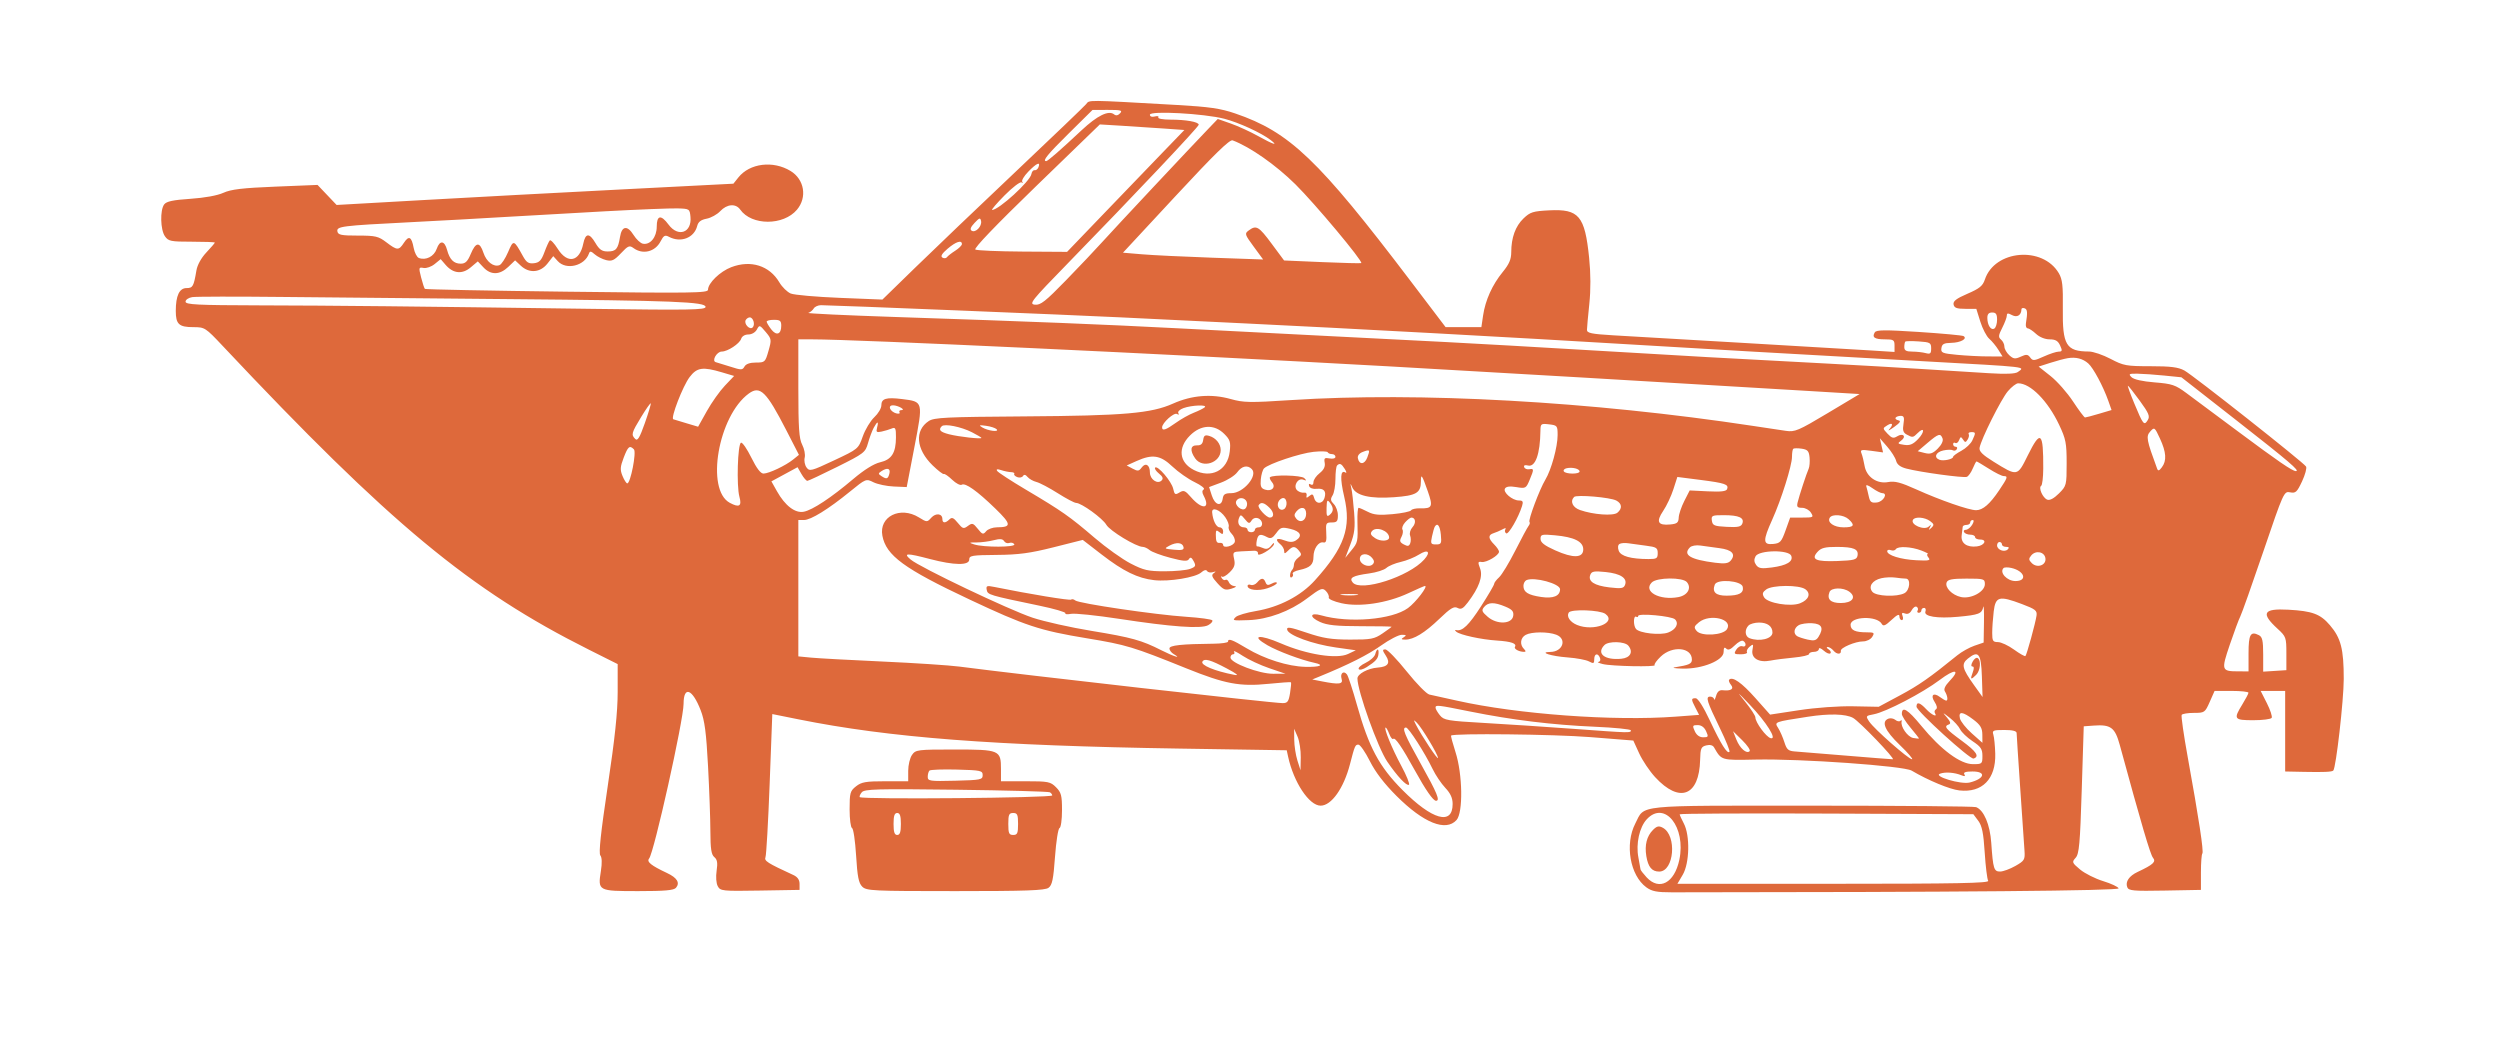 <?xml version="1.0" encoding="UTF-8"?> <svg xmlns="http://www.w3.org/2000/svg" width="1024" height="430" viewBox="0 0 1024 430" fill="none"><path fill-rule="evenodd" clip-rule="evenodd" d="M444.87 42.665C444.117 43.578 431.125 56.029 416 70.335C400.875 84.64 382.411 102.276 374.968 109.525L361.437 122.705L343.968 122.002C334.361 121.615 325.328 120.818 323.896 120.23C322.464 119.642 320.361 117.583 319.223 115.654C315.175 108.792 307.529 106.381 299.52 109.439C294.933 111.191 290 115.977 290 118.676C290 120.03 283.613 120.119 232.25 119.477C200.488 119.08 174.291 118.563 174.035 118.329C173.779 118.095 173.081 115.979 172.484 113.628C171.452 109.562 171.501 109.373 173.493 109.754C174.645 109.974 176.693 109.252 178.044 108.149L180.5 106.144L182.5 108.467C185.603 112.071 189.306 112.455 192.779 109.532L195.712 107.065L198.03 109.532C201.044 112.74 204.698 112.663 208.189 109.319L210.987 106.639L213.308 108.819C216.761 112.064 221.302 111.706 224.235 107.959L226.615 104.917L228.463 106.959C231.897 110.754 239.47 108.924 241.229 103.875C241.617 102.76 242.067 102.817 243.604 104.172C244.647 105.092 246.748 106.156 248.274 106.537C250.602 107.118 251.577 106.668 254.337 103.741C257.28 100.621 257.824 100.398 259.504 101.627C263.306 104.407 268.356 103.145 270.571 98.862C271.818 96.451 272.387 96.137 273.969 96.983C278.824 99.582 284.344 97.464 285.583 92.526C285.998 90.871 287.118 90.013 289.425 89.58C291.215 89.244 293.731 87.851 295.014 86.485C297.777 83.544 301.369 83.266 303.193 85.851C307.861 92.464 320.887 92.488 326.436 85.894C330.7 80.826 329.484 73.481 323.807 70.029C316.643 65.672 307.096 66.853 302.448 72.672L300.395 75.242L254.448 77.599C229.176 78.895 192.61 80.855 173.188 81.955L137.876 83.954L133.97 79.848L130.064 75.742L112.782 76.446C99.308 76.994 94.619 77.551 91.5 78.971C89.053 80.085 83.812 81.041 78 81.432C70.868 81.912 68.188 82.484 67.25 83.727C65.499 86.045 65.689 94.111 67.557 96.777C68.978 98.807 69.932 99 78.557 99C83.751 99 88 99.162 88 99.36C88 99.558 86.443 101.371 84.54 103.389C82.43 105.626 80.835 108.51 80.453 110.779C79.349 117.327 78.972 118 76.408 118C73.465 118 72 121.112 72 127.365C72 132.798 73.302 134 79.19 134C83.87 134 84.148 134.178 91.24 141.718C159.734 214.534 192.408 241.641 241.117 266.058L253 272.015V283.407C253 291.611 251.861 302.403 248.932 321.965C246.073 341.057 245.172 349.503 245.901 350.381C246.561 351.176 246.645 353.484 246.132 356.73C244.834 364.943 244.94 365 261.427 365C272.355 365 276.026 364.674 276.895 363.627C278.597 361.576 277.35 359.534 273.206 357.586C266.63 354.495 264.769 352.984 265.882 351.642C267.895 349.216 279.979 294.975 279.992 288.309C280.006 280.797 283.575 282.114 286.986 290.889C288.637 295.138 289.279 300.004 290.016 313.889C290.531 323.575 290.963 335.607 290.976 340.628C290.995 347.717 291.354 350.049 292.585 351.07C293.791 352.071 294.016 353.405 293.529 356.655C293.156 359.141 293.35 361.785 293.993 362.986C295.048 364.958 295.812 365.037 311.298 364.775L327.5 364.5V362.038C327.5 360.386 326.678 359.198 325 358.425C314.243 353.467 312.93 352.626 313.542 351.087C313.889 350.214 314.659 336.671 315.253 320.991L316.334 292.482L327.058 294.64C364.401 302.156 406.941 305.419 483.27 306.622L527.04 307.311L527.603 309.906C529.883 320.427 536.233 330 540.929 330C545.357 330 550.397 322.873 552.955 312.994C554.922 305.4 555.095 305 556.418 305C557.123 305 559.227 308.038 561.093 311.75C563.362 316.264 566.972 320.984 571.993 326C583.088 337.085 592.21 340.751 596.595 335.887C599.334 332.849 599.092 317.096 596.167 308.043C595.02 304.492 594.212 301.455 594.372 301.295C595.375 300.292 636.505 300.739 651.252 301.914L669.003 303.328L671.412 308.589C672.737 311.483 675.672 315.859 677.936 318.314C687.962 329.191 696.018 326.086 696.374 311.208C696.486 306.518 696.771 305.848 698.881 305.317C700.393 304.936 701.554 305.225 702.063 306.109C705.168 311.506 704.881 311.422 719.134 311.119C737.578 310.728 779.734 313.714 783 315.643C789.786 319.652 798.614 323.315 802.564 323.76C811.926 324.815 817.54 319.069 817.254 308.726C817.164 305.501 816.815 301.993 816.478 300.931C815.928 299.196 816.381 299 820.933 299C824.315 299 826.003 299.416 826.009 300.25C826.013 300.938 826.681 311.175 827.493 323C828.304 334.825 829.088 346.281 829.234 348.459C829.481 352.137 829.216 352.578 825.5 354.692C823.3 355.943 820.496 356.975 819.269 356.984C816.699 357.003 816.365 355.926 815.618 345.206C815.094 337.702 812.592 331.825 809.398 330.599C808.539 330.27 778.273 330 742.141 330C668.698 330 673.857 329.478 669.817 337.316C665.451 345.786 667.653 358.555 674.32 363.435C676.592 365.098 678.635 365.499 684.82 365.496C802.144 365.442 868.118 364.855 867.79 363.869C867.582 363.247 864.732 361.914 861.456 360.906C858.18 359.898 853.925 357.756 852 356.145C848.68 353.366 848.587 353.119 850.183 351.353C851.621 349.762 851.986 345.699 852.683 323.495L853.5 297.5L857.558 297.202C864.576 296.686 866.301 297.965 868.257 305.134C877.135 337.677 880.767 350.015 881.855 351.325C883.231 352.983 882.005 354.12 875.592 357.134C872.073 358.787 870.46 361.15 871.32 363.391C871.882 364.855 873.72 365.021 886.729 364.777L901.5 364.5V357.345C901.5 353.41 901.762 349.923 902.082 349.596C902.725 348.941 900.633 335.156 896.084 310.07C894.445 301.033 893.333 293.271 893.611 292.82C893.89 292.369 896.142 292 898.615 292C902.984 292 903.169 291.871 905.103 287.5L907.094 283H914.047C917.871 283 920.986 283.337 920.969 283.75C920.952 284.163 919.829 286.3 918.474 288.5C914.737 294.568 915.034 295 922.941 295C926.759 295 930.15 294.567 930.477 294.037C930.804 293.508 929.923 290.808 928.519 288.037L925.966 283H930.983H936V299.5V316L943.75 316.158C951.901 316.325 955.155 316.179 955.713 315.62C956.828 314.505 959.992 286.8 959.995 278.116C960.001 265.835 958.847 261.35 954.323 256.065C950.404 251.486 947.15 250.277 937.282 249.734C927.005 249.168 925.904 251.136 932.907 257.554C936.359 260.717 936.5 261.115 936.5 267.673V274.5L931.75 274.805L927 275.11V268.09C927 262.414 926.665 260.898 925.25 260.17C921.824 258.408 921 259.846 921 267.583V275L916.75 274.985C909.88 274.96 909.762 274.576 913.353 263.984C915.122 258.768 917.045 253.6 917.627 252.5C918.208 251.4 922.464 239.395 927.083 225.823C935.355 201.52 935.521 201.154 938.031 201.656C940.285 202.107 940.85 201.59 942.913 197.186C944.196 194.447 944.937 191.708 944.561 191.098C943.493 189.371 898.32 153.713 894.714 151.752C892.226 150.398 889.095 150.003 880.852 150.002C870.955 150 869.8 149.788 864.5 147C861.363 145.35 857.38 143.994 855.648 143.986C846.292 143.946 844.741 141.393 844.934 126.345C845.053 117.007 844.756 114.393 843.29 111.903C836.672 100.66 817.009 102.354 812.996 114.513C812.142 117.101 810.813 118.185 805.892 120.308C801.297 122.291 799.921 123.352 800.183 124.71C800.453 126.113 801.498 126.5 805.014 126.5H809.5L811.143 131.753C812.046 134.642 813.688 137.792 814.792 138.753C815.895 139.714 817.57 141.737 818.514 143.25L820.23 146L814.365 145.993C811.139 145.989 805.44 145.697 801.7 145.344C795.528 144.761 794.928 144.508 795.2 142.601C795.442 140.906 796.229 140.486 799.271 140.429C803.048 140.359 805.99 138.73 804.266 137.664C803.766 137.356 795.563 136.595 786.036 135.974C772.083 135.064 768.561 135.093 767.923 136.124C766.655 138.176 767.841 139 772.059 139C775.629 139 776 139.243 776 141.58V144.16L766.25 143.539C760.888 143.198 737.375 141.808 714 140.452C690.625 139.095 666.663 137.696 660.75 137.342C651.82 136.808 650.003 136.428 650.018 135.1C650.028 134.22 650.461 129.452 650.982 124.504C651.597 118.652 651.572 112.043 650.91 105.594C649.145 88.392 646.747 85.542 634.556 86.157C627.932 86.492 626.753 86.862 624.042 89.46C620.719 92.644 619.014 97.338 619.006 103.332C619.001 106.222 618.144 108.208 615.519 111.411C611.253 116.618 608.391 122.96 607.469 129.25L606.773 134H599.447H592.12L577.885 115.25C539.927 65.251 528.244 54.085 505.91 46.46C499.914 44.412 495.351 43.751 482 42.994C444.192 40.85 446.353 40.869 444.87 42.665ZM437.75 54.661C429.055 63.253 426.82 66 428.527 66C429.171 66 434.337 61.493 442.981 53.388C449.445 47.327 454.123 45.041 456.346 46.857C457.096 47.47 457.951 47.31 458.789 46.4C459.884 45.212 459.128 45.002 453.789 45.013L447.5 45.026L437.75 54.661ZM471 46.975C471 47.741 471.783 48.029 473.001 47.71C474.102 47.422 474.751 47.595 474.442 48.093C474.133 48.593 476.321 49 479.316 49C485.808 49 491 49.93 491 51.092C491 51.974 464.622 79.897 437.241 108C422.295 123.34 421.357 124.521 423.892 124.799C426.196 125.052 428.168 123.505 436.641 114.799C442.154 109.135 448.878 102.034 451.582 99.02C456.149 93.931 488.169 59.765 495.542 52.114L498.804 48.729L504.152 50.61C507.094 51.644 512.131 53.955 515.346 55.745C521.592 59.223 523.762 59.914 520.5 57.387C516.7 54.444 507.319 50.138 501.42 48.628C493.087 46.496 471 45.296 471 46.975ZM424.409 76.233C407.858 92.26 398.751 101.76 399.502 102.212C400.154 102.604 408.874 102.979 418.88 103.045L437.073 103.165L452.767 86.833C461.398 77.85 472.209 66.618 476.79 61.873L485.121 53.247L476.81 52.652C472.24 52.325 464.45 51.811 459.5 51.511L450.5 50.965L424.409 76.233ZM481.615 80.192L459.975 103.5L467.738 104.159C472.007 104.521 484.923 105.148 496.44 105.552L517.381 106.287L513.509 101.012C509.817 95.983 509.724 95.675 511.51 94.369C514.592 92.115 515.584 92.695 520.884 99.844L525.958 106.688L541.626 107.363C550.244 107.735 557.421 107.913 557.575 107.758C558.33 107.003 538.605 83.412 530.603 75.5C522.56 67.549 511.995 60.152 504.877 57.49C503.69 57.046 497.454 63.131 481.615 80.192ZM421.179 70.316C419.411 72.139 418.31 74.012 418.732 74.476C419.155 74.941 419.015 75.045 418.422 74.708C417.829 74.37 414.693 76.773 411.453 80.047C408.213 83.321 405.929 86 406.377 86C409.093 86 421.973 74.232 422.464 71.301C422.63 70.31 423.226 69.598 423.788 69.718C424.35 69.838 425.064 69.276 425.374 68.468C426.305 66.043 424.587 66.799 421.179 70.316ZM248 86.537C234.525 87.263 215.85 88.323 206.5 88.892C197.15 89.462 179.825 90.419 168 91.021C139.742 92.458 137.796 92.706 138.205 94.82C138.477 96.227 139.837 96.5 146.587 96.5C153.836 96.5 155.008 96.776 158.256 99.25C162.697 102.632 163.343 102.652 165.429 99.468C167.475 96.345 168.573 96.913 169.442 101.542C169.81 103.501 170.762 105.355 171.557 105.66C174.443 106.768 177.784 105.059 178.879 101.916C180.147 98.281 182.087 98.493 183.126 102.379C184.17 106.284 185.871 108 188.697 108C190.609 108 191.517 107.123 192.824 104.01C194.893 99.085 196.492 98.93 198.003 103.508C199.23 107.228 202.203 109.52 204.605 108.598C205.401 108.293 206.975 105.895 208.102 103.271C210.338 98.066 210.414 98.087 214.242 104.992C215.638 107.509 216.528 108.071 218.719 107.817C220.906 107.564 221.764 106.66 222.994 103.316C223.841 101.015 224.831 98.835 225.195 98.472C225.558 98.108 227.019 99.654 228.44 101.906C232.439 108.239 237.383 107.253 238.903 99.819C239.804 95.416 241.39 95.301 243.843 99.458C245.491 102.252 246.561 103 248.907 103C252.303 103 253.153 101.998 253.958 97.045C254.699 92.486 256.954 92.167 259.513 96.259C260.621 98.029 262.342 99.635 263.338 99.827C266.344 100.405 269 97.13 269 92.845C269 88.124 270.75 87.819 273.842 92C277.788 97.337 283.444 95.331 282.818 88.815C282.507 85.568 282.397 85.497 277.5 85.358C274.75 85.28 261.475 85.81 248 86.537ZM399.175 91.307C397.547 93.045 397.201 94.006 398.021 94.513C399.586 95.48 402.281 92.674 401.846 90.531C401.549 89.069 401.167 89.18 399.175 91.307ZM388.141 101.876C385.799 103.878 385.151 104.975 386.003 105.502C386.674 105.917 387.511 105.851 387.862 105.355C388.213 104.859 389.738 103.666 391.25 102.704C392.762 101.741 394 100.514 394 99.977C394 98.178 391.531 98.979 388.141 101.876ZM78.75 121.698C77.231 121.938 76 122.775 76 123.566C76 124.778 80.687 125.012 106.25 125.079C137.988 125.162 167.503 125.471 243.25 126.516C282.443 127.056 289 126.942 289 125.724C289 123.62 276.402 123.121 208 122.516C175.275 122.226 133.425 121.826 115 121.627C96.575 121.427 80.263 121.459 78.75 121.698ZM333.3 126.353C332.86 127.098 331.869 127.908 331.098 128.154C330.328 128.4 346.303 129.156 366.598 129.834C423.94 131.75 451.046 132.836 483 134.499C499.225 135.343 525.55 136.699 541.5 137.512C557.45 138.325 579.95 139.472 591.5 140.062C603.05 140.651 630.725 142.226 653 143.561C691.697 145.881 706.175 146.693 750 149C760.725 149.564 777.375 150.524 787 151.132C796.625 151.74 809.105 152.521 814.733 152.868C821.605 153.293 825.464 153.135 826.483 152.39C829.539 150.153 831.661 150.398 788.5 148.001C733.94 144.97 695.682 142.775 666.5 141.002C623.072 138.363 550.438 134.402 510.5 132.495C492.9 131.655 469.725 130.528 459 129.991C440.341 129.057 340.874 125.015 336.3 125.005C335.09 125.002 333.74 125.609 333.3 126.353ZM827.985 126.667C827.94 129.111 826.214 130.185 824.127 129.068C822.456 128.173 822 128.213 822 129.253C822 129.981 821.154 132.237 820.12 134.265C818.535 137.373 818.457 138.134 819.62 139.099C820.379 139.729 821 141.02 821 141.967C821 142.915 821.902 144.506 823.004 145.504C824.718 147.055 825.4 147.139 827.713 146.085C829.99 145.047 830.602 145.103 831.577 146.436C832.625 147.87 833.153 147.831 837.118 146.032C839.528 144.939 842.278 144.034 843.229 144.022C844.708 144.003 844.793 143.64 843.818 141.5C842.954 139.603 841.919 139 839.528 139C837.643 139 835.407 138.096 833.962 136.75C832.634 135.512 831.086 134.489 830.523 134.476C829.961 134.463 829.642 133.563 829.815 132.476C830.545 127.901 830.433 126.679 829.25 126.268C828.563 126.029 827.993 126.208 827.985 126.667ZM814.015 130.25C814.036 133.225 815.5 135.427 816.888 134.569C817.5 134.191 818 132.559 818 130.941C818 128.667 817.547 128 816 128C814.588 128 814.005 128.662 814.015 130.25ZM305.473 131.044C304.536 132.56 307.076 135.324 308.29 134.11C309.412 132.988 308.539 130 307.09 130C306.556 130 305.828 130.47 305.473 131.044ZM314.022 131.75C314.034 132.162 314.873 133.577 315.885 134.894C318.021 137.672 320 136.974 320 133.441C320 131.395 319.514 131 317 131C315.35 131 314.01 131.338 314.022 131.75ZM310.011 134.979C309.388 136.144 307.915 137 306.532 137C305.11 137 303.905 137.726 303.569 138.784C302.936 140.777 298.032 144 295.631 144C293.553 144 291.383 147.897 293.207 148.353C293.918 148.531 296.645 149.371 299.266 150.22C303.627 151.632 304.111 151.625 304.948 150.132C305.542 149.072 307.187 148.5 309.638 148.5C313.289 148.5 313.458 148.342 314.773 143.723C316.082 139.119 316.04 138.836 313.612 135.951C311.175 133.055 311.058 133.023 310.011 134.979ZM327 159.05C327 175.374 327.294 179.667 328.581 182.157C329.451 183.839 329.911 186.219 329.603 187.446C329.295 188.673 329.633 190.484 330.354 191.47C331.587 193.155 332.263 192.982 341.615 188.583C351.526 183.921 351.572 183.883 353.397 178.746C354.404 175.91 356.527 172.376 358.114 170.893C359.701 169.411 361 167.239 361 166.067C361 163.231 362.94 162.637 369.517 163.459C378.204 164.544 378.156 164.357 374.536 183.162L371.39 199.5L366.095 199.273C363.182 199.148 359.429 198.363 357.755 197.528C354.735 196.021 354.66 196.051 348.106 201.389C339.284 208.574 332.116 213 329.304 213H327V240.928V268.856L332.25 269.367C335.137 269.647 348.3 270.368 361.5 270.967C374.7 271.566 388.875 272.498 393 273.038C419.031 276.443 521.285 288 525.383 288C527.377 288 527.847 287.358 528.405 283.866C528.769 281.593 528.939 279.61 528.783 279.46C528.627 279.31 524.47 279.598 519.544 280.1C507.861 281.291 501.748 280.141 486 273.786C464.002 264.91 461.397 264.121 445.307 261.465C425.777 258.24 420.059 256.352 397.065 245.531C370.338 232.953 362.942 227.537 361.421 219.432C359.95 211.591 368.725 207.195 376.389 211.932C379.66 213.953 379.731 213.955 381.447 212.058C383.314 209.996 386 210.32 386 212.607C386 214.336 387.197 214.395 388.875 212.75C389.898 211.746 390.578 212.028 392.325 214.182C394.296 216.612 394.684 216.728 396.455 215.422C398.224 214.117 398.607 214.228 400.495 216.596C402.374 218.953 402.711 219.053 403.912 217.606C404.645 216.722 406.652 215.993 408.372 215.985C414.4 215.955 414.297 214.73 407.731 208.354C400.234 201.073 395.397 197.637 393.926 198.546C393.327 198.916 391.566 198 390.012 196.512C388.458 195.023 386.919 193.961 386.591 194.152C386.263 194.344 384.197 192.755 381.999 190.622C375.191 184.015 374.525 176.323 380.426 172.456C382.629 171.013 387.522 170.776 419.721 170.554C460.523 170.271 471.488 169.324 480.5 165.302C488.18 161.874 496.213 161.235 504.031 163.429C509.398 164.935 511.879 164.98 528.748 163.879C581.165 160.458 651.748 164.399 718 174.446C723.225 175.238 729.3 176.152 731.5 176.477C735.172 177.02 736.573 176.427 748.597 169.235L761.694 161.402L741.597 160.187C690.662 157.105 601.15 151.856 568.5 150.036C475.606 144.857 350.515 139.002 332.75 139H327V159.05ZM780.416 139.917C780.187 140.146 780 141.158 780 142.167C780 143.566 780.77 144.003 783.25 144.014C785.038 144.021 787.513 144.299 788.75 144.63C790.648 145.139 791 144.839 791 142.713C791 140.396 790.591 140.165 785.916 139.847C783.12 139.656 780.645 139.688 780.416 139.917ZM847 146.703C845.625 146.927 842.366 147.795 839.758 148.632L835.017 150.155L839.912 154.025C842.605 156.153 846.747 160.843 849.116 164.447C851.486 168.051 853.697 171 854.031 171C854.364 171 856.945 170.315 859.766 169.477L864.895 167.954L863.555 164.156C861.47 158.245 857.406 150.667 855.358 148.868C853.095 146.881 850.324 146.163 847 146.703ZM282.473 154.447C279.701 158.081 274.579 171.333 275.79 171.736C276.181 171.866 278.625 172.606 281.223 173.38L285.946 174.788L289.535 168.371C291.508 164.842 294.828 160.162 296.912 157.972L300.701 153.989L295.669 152.494C287.797 150.157 285.484 150.499 282.473 154.447ZM873.066 154.494C874.004 155.432 877.525 156.225 882.53 156.625C889.665 157.194 891.024 157.649 895.5 160.965C898.25 163.002 907.7 170.031 916.5 176.584C933.091 188.94 938.883 192.916 940.372 192.969C942.291 193.037 937.652 189.072 916.05 172.176L893.5 154.538L886.5 153.831C882.65 153.442 877.716 153.096 875.536 153.062C872.019 153.007 871.74 153.169 873.066 154.494ZM822.422 160.25C819.617 163.558 811.43 179.925 810.83 183.423C810.585 184.85 812.047 186.305 816.5 189.069C826.402 195.216 826.279 195.238 830.59 186.515C835.854 175.863 836.996 176.849 836.914 191.978C836.895 195.541 836.513 198.691 836.066 198.978C834.858 199.753 836.703 203.949 838.565 204.663C839.602 205.061 841.309 204.151 843.339 202.12C846.43 199.027 846.5 198.752 846.5 189.728C846.5 181.48 846.17 179.805 843.397 173.953C838.763 164.173 831.672 157 826.639 157C825.835 157 823.938 158.463 822.422 160.25ZM874.206 165.25C877.835 173.986 878.225 174.471 879.712 172.089C880.695 170.516 880.187 169.282 876.426 164.114C873.979 160.751 871.801 158 871.586 158C871.37 158 872.549 161.262 874.206 165.25ZM306.717 161.188C294.182 170.319 288.925 200.608 298.945 205.97C302.813 208.041 303.93 207.329 302.865 203.472C301.632 199.007 302.15 181.779 303.53 181.321C304.097 181.133 306.005 183.909 307.771 187.49C309.924 191.855 311.561 193.993 312.741 193.978C314.969 193.95 321.768 190.723 324.873 188.22L327.245 186.306L322.055 176.202C313.9 160.326 311.34 157.82 306.717 161.188ZM262.608 170.822C258.631 177.369 258.449 178.049 260.205 179.805C261.146 180.746 262.011 179.31 264.141 173.274C265.643 169.02 266.724 165.391 266.544 165.211C266.364 165.03 264.592 167.555 262.608 170.822ZM364.601 167.401C364.896 168.172 366.008 169.03 367.071 169.308C368.133 169.586 368.751 169.405 368.442 168.907C368.134 168.408 368.471 167.993 369.191 167.985C371.209 167.961 367.872 166.034 365.781 166.015C364.715 166.006 364.267 166.532 364.601 167.401ZM484.744 167.164C483.191 167.731 482.276 168.638 482.648 169.24C483.049 169.888 482.834 170.016 482.103 169.564C480.887 168.812 476 173.206 476 175.052C476 176.634 477.511 176.136 481.6 173.203C483.745 171.665 487.075 169.793 489 169.043C490.925 168.293 492.928 167.302 493.45 166.84C494.764 165.679 488.136 165.926 484.744 167.164ZM776.444 171.091C776.186 171.508 776.698 171.995 777.58 172.174C778.753 172.412 778.284 173.145 775.843 174.893C774.004 176.209 773.063 176.682 773.75 175.943C775.668 173.882 775.234 172.837 773.033 174.212C771.084 175.429 771.085 175.462 773.147 177.657C774.853 179.473 775.562 179.666 777.069 178.725C779.503 177.205 781.006 178.791 778.719 180.464C777.098 181.649 777.207 181.803 779.952 182.206C782.288 182.549 783.567 182.018 785.659 179.835C788.475 176.895 788.301 174.556 785.476 177.381C783.572 179.285 783.436 179.304 780.997 177.999C779.545 177.221 779.247 176.251 779.667 173.665C780.096 171.019 779.869 170.333 778.56 170.333C777.654 170.333 776.701 170.674 776.444 171.091ZM357.861 175.25C357.195 176.488 356.148 179.3 355.533 181.5C354.464 185.327 353.921 185.746 342.958 191.207C336.656 194.346 331.142 196.934 330.703 196.957C330.265 196.981 329.18 195.733 328.291 194.184L326.675 191.368L321.321 194.268L315.967 197.168L318.233 201.204C321.577 207.157 325.708 210.308 329.243 209.601C332.851 208.88 340.429 203.865 349.5 196.196C353.978 192.41 357.937 189.945 360.488 189.354C365.209 188.261 366.964 185.504 366.985 179.143C366.998 175.377 366.763 174.886 365.25 175.522C364.288 175.926 362.418 176.49 361.095 176.775C359.032 177.219 358.77 176.988 359.252 175.146C359.978 172.367 359.387 172.411 357.861 175.25ZM630.962 176.451C630.844 185.988 628.879 191.463 625.857 190.673C624.618 190.349 624.038 190.592 624.297 191.329C624.523 191.973 625.448 192.368 626.354 192.206C628.37 191.846 628.381 192.152 626.513 196.622C625.083 200.046 624.879 200.155 621.116 199.52C618.47 199.073 616.959 199.258 616.444 200.091C615.498 201.621 619.445 205 622.178 205C623.747 205 623.997 205.446 623.438 207.25C621.971 211.985 617.886 219.047 616.948 218.468C616.409 218.135 616.247 217.41 616.588 216.857C617.004 216.185 616.595 216.184 615.355 216.853C614.335 217.404 612.712 218.098 611.75 218.396C609.459 219.105 609.537 220.537 612 223C613.1 224.1 614 225.44 614 225.977C614 227.47 608.835 230.524 606.872 230.191C605.35 229.934 605.272 230.26 606.24 232.825C607.474 236.095 605.824 240.687 601.242 246.73C599.287 249.309 598.433 249.767 597.006 249.003C595.563 248.231 594.135 249.089 589.581 253.464C583.586 259.225 579.015 262.01 575.596 261.985C573.876 261.972 573.769 261.795 575 261C576.206 260.221 576.044 260.028 574.179 260.015C572.903 260.007 569.074 261.987 565.672 264.415C560.346 268.215 552.352 272.238 540.484 277.092L537.5 278.312L541.5 279.098C548.476 280.47 550.214 280.25 549.527 278.084C548.803 275.805 550.374 274.495 551.713 276.261C552.229 276.942 554.08 282.59 555.826 288.811C560.672 306.083 564.914 314.006 574.45 323.592C586.655 335.862 595 338.189 595 329.323C595 326.88 594.132 324.971 591.986 322.696C590.328 320.938 587.998 317.475 586.808 315C583.64 308.414 576.964 298 575.91 298C574.078 298 575.203 300.754 582.031 312.984C588.713 324.953 589.962 328 588.188 328C587.022 328 583.922 323.546 579.491 315.5C574.25 305.985 571.445 301.888 570.689 302.644C570.341 302.992 569.605 302.09 569.053 300.639C568.501 299.187 567.833 298 567.569 298C566.633 298 570.127 306.557 573.981 313.703C576.131 317.689 577.534 321.17 577.098 321.439C576.127 322.039 572.351 318.014 568.242 312C564.404 306.383 556.024 283.036 556.006 277.911C555.999 276.046 560.296 273.739 564.337 273.437C568.579 273.12 569.613 271.585 567.626 268.551C566.188 266.358 566.164 266 567.456 266C568.282 266 572.213 270.065 576.191 275.034C580.17 280.003 584.342 284.256 585.462 284.486C586.583 284.715 591.67 285.84 596.766 286.985C621.534 292.55 661.011 295.437 686.357 293.536L695.957 292.817L694.478 289.958C692.63 286.383 692.635 286 694.533 286C695.486 286 697.711 289.499 700.417 295.25C704.941 304.868 707.454 308.879 708.377 307.956C708.674 307.659 706.957 303.385 704.562 298.458C699.085 287.195 698.507 285.333 700.486 285.333C701.318 285.333 702.045 285.821 702.1 286.417C702.155 287.012 702.523 286.375 702.919 285C703.404 283.316 704.269 282.571 705.569 282.719C709.012 283.108 710.401 282.188 708.97 280.464C708.28 279.632 707.97 278.696 708.282 278.385C709.668 276.999 713.403 279.624 718.993 285.913L725.03 292.706L736.876 290.9C743.781 289.847 753.056 289.178 759.111 289.297L769.5 289.5L778.243 284.814C786.035 280.638 790.352 277.619 801.726 268.397C803.5 266.958 806.65 265.198 808.726 264.486L812.5 263.192L812.636 254.846C812.711 250.256 812.572 247.474 812.328 248.665C811.774 251.364 810.528 251.844 802.031 252.634C793.513 253.425 787.867 252.51 788.652 250.463C788.961 249.658 788.716 249 788.107 249C787.498 249 787 249.45 787 250C787 250.55 786.523 251 785.941 251C785.359 251 785.141 250.581 785.457 250.069C785.774 249.557 785.598 248.869 785.066 248.541C784.535 248.213 783.621 248.84 783.035 249.935C782.342 251.229 781.389 251.703 780.311 251.289C779.059 250.809 778.81 251.063 779.295 252.326C779.648 253.247 779.501 254 778.969 254C778.436 254 778 253.302 778 252.449C778 251.351 777.058 251.779 774.771 253.916C772.19 256.329 771.382 256.648 770.744 255.507C768.845 252.114 758 252.458 758 255.912C758 258.119 759.879 259 764.59 259C767.681 259 767.903 259.182 766.855 260.861C766.205 261.901 764.548 262.72 763.097 262.718C759.971 262.714 753.807 265.322 754.007 266.563C754.26 268.133 752.34 268.114 751.028 266.533C750.328 265.69 749.248 265.007 748.628 265.015C748.007 265.024 748.162 265.449 748.971 265.961C749.78 266.473 750.12 267.213 749.727 267.606C749.334 267.999 748.11 267.504 747.006 266.506C745.871 265.478 745 265.191 745 265.845C745 266.48 744.1 267 743 267C741.9 267 741 267.398 741 267.884C741 268.369 738.188 269.025 734.75 269.341C731.313 269.657 727.001 270.216 725.169 270.583C720.391 271.541 717.163 269.601 717.816 266.164C718.269 263.784 718.147 263.645 716.672 264.863C715.765 265.613 715.269 266.626 715.57 267.113C715.871 267.601 714.738 268 713.051 268C710.287 268 710.101 267.812 711.17 266.1C711.822 265.055 712.951 264.428 713.678 264.707C715.207 265.293 715.488 263.419 714.008 262.505C713.463 262.168 711.923 262.986 710.586 264.323C708.849 266.06 707.847 266.447 707.077 265.677C706.308 264.908 706 265.3 705.999 267.05C705.997 270.499 697.245 274.054 689.227 273.864C686.077 273.789 684.625 273.55 686 273.334C691.844 272.413 693 271.893 693 270.181C693 265.127 685.032 264.341 680.238 268.923C678.556 270.531 677.439 272.106 677.756 272.423C678.6 273.267 660.026 272.897 656.5 272C654.85 271.58 654.048 271.183 654.719 271.118C655.389 271.053 655.678 270.325 655.362 269.5C654.524 267.318 653 267.663 653 270.035C653 271.81 652.724 271.923 650.841 270.915C649.654 270.279 645.716 269.544 642.091 269.28C635.333 268.788 630.018 267.09 635.05 267.03C640.156 266.97 641.942 261.689 637.435 259.975C634.073 258.697 627.375 258.729 624.934 260.035C622.754 261.202 622.398 263.998 624.2 265.8C625.036 266.636 625.061 267 624.282 267C622.223 267 620.006 265.799 620.522 264.964C621.379 263.577 619.032 262.753 613.131 262.369C606.675 261.95 597.971 260.053 596.5 258.746C595.833 258.153 595.833 257.934 596.5 258.087C598.97 258.656 601.621 256.107 606.622 248.355C609.58 243.77 612 239.634 612 239.164C612 238.694 612.91 237.486 614.022 236.48C615.134 235.473 618.112 230.566 620.639 225.575C623.166 220.584 625.627 216.009 626.108 215.408C626.589 214.807 626.756 214.089 626.478 213.812C625.829 213.162 630.606 200.419 632.967 196.5C635.425 192.421 638 183.061 638 178.205C638 174.394 637.846 174.201 634.5 173.81C631.182 173.423 630.998 173.56 630.962 176.451ZM385.75 174.58C384.269 176.067 385.06 176.938 388.75 177.883C392.682 178.891 402 179.936 402 179.37C402 179.189 400.241 178.143 398.092 177.047C393.69 174.801 386.885 173.441 385.75 174.58ZM402.335 175.072C404.664 176.497 409.5 177.1 408.204 175.804C407.689 175.289 405.745 174.661 403.884 174.409C401.06 174.026 400.804 174.136 402.335 175.072ZM487.4 178.4C482.31 183.49 482.971 189.382 488.98 192.49C496.102 196.173 502.825 192.733 503.701 184.956C504.141 181.054 503.855 180.127 501.467 177.739C497.374 173.647 491.896 173.904 487.4 178.4ZM880.74 176.734C878.944 178.72 879.204 180.129 883.538 191.903C883.946 193.01 884.36 192.904 885.496 191.403C887.54 188.702 887.315 185.237 884.731 179.652C882.547 174.931 882.442 174.854 880.74 176.734ZM806.375 177.798C806.646 178.237 806.448 179.249 805.934 180.048C805.119 181.315 804.879 181.312 804.054 180.028C803.242 178.765 803.014 178.8 802.449 180.272C802.087 181.216 801.388 181.74 800.895 181.435C800.403 181.131 800 181.359 800 181.941C800 182.523 800.477 183 801.059 183C801.641 183 801.835 183.457 801.49 184.016C801.144 184.575 800.432 184.767 799.907 184.442C799.381 184.117 797.612 184.146 795.976 184.505C792.879 185.186 791.971 187.391 794.404 188.325C796.023 188.946 800 188.083 800 187.111C800 186.75 801.522 185.635 803.382 184.633C805.243 183.631 807.268 181.708 807.882 180.359C809.325 177.192 809.3 177 807.441 177C806.584 177 806.104 177.359 806.375 177.798ZM492.825 180.206C492.592 181.852 491.865 182.478 490.25 182.421C487.575 182.326 487.288 184.539 489.557 187.777C492.526 192.016 500 189.572 500 184.362C500 181.784 498.052 179.366 495.325 178.557C493.583 178.041 493.086 178.369 492.825 180.206ZM789.5 181.425L785.5 184.821L788.345 185.543C790.631 186.123 791.69 185.765 793.735 183.719C795.287 182.168 796.043 180.554 795.672 179.587C794.813 177.348 794.028 177.582 789.5 181.425ZM770.64 182.406L771.295 185.312L766.542 184.661C762.288 184.078 761.862 184.192 762.48 185.755C762.86 186.715 763.418 188.975 763.721 190.778C764.485 195.332 768.804 198.315 773.388 197.455C776.1 196.946 778.543 197.584 784.945 200.475C794.729 204.893 806.578 209.008 809.425 208.978C812.196 208.948 815.053 206.476 818.855 200.82C822.374 195.583 822.559 195 820.696 195C819.978 195 817.263 193.65 814.661 192C812.059 190.35 809.776 189 809.587 189C809.397 189 808.697 190.318 808.03 191.928C807.363 193.539 806.272 195.065 805.607 195.321C804.247 195.842 786.465 193.412 780.856 191.938C778.359 191.281 777.033 190.275 776.645 188.74C776.333 187.508 774.707 184.925 773.031 183L769.984 179.5L770.64 182.406ZM255.454 187.482C254.015 191.249 253.942 192.445 254.992 194.982C255.68 196.642 256.552 198 256.93 198C258.264 198 260.768 185.168 259.651 184.051C257.887 182.287 257.234 182.821 255.454 187.482ZM734.494 183.839C734.222 184.111 734 185.585 734 187.115C734 190.692 729.599 204.672 725.887 212.888C722.002 221.486 722.064 223.217 726.244 222.813C729.163 222.531 729.676 221.975 731.369 217.25L733.251 212H738.134C742.767 212 742.953 211.897 741.768 210C741.081 208.9 739.45 208 738.143 208C736.184 208 735.863 207.605 736.314 205.75C737.008 202.892 739.935 193.972 740.826 192C741.199 191.175 741.365 189.085 741.196 187.355C740.94 184.73 740.402 184.139 737.939 183.778C736.316 183.54 734.766 183.567 734.494 183.839ZM538 185.078C532.486 185.658 519.648 189.952 517.749 191.851C517.192 192.408 516.594 194.447 516.42 196.381C516.167 199.204 516.509 200.027 518.153 200.549C520.956 201.438 522.719 199.571 521.015 197.518C520.3 196.657 519.919 195.747 520.169 195.498C521.31 194.356 533.04 194.64 534.229 195.838C535.259 196.876 535.183 196.998 533.827 196.482C531.5 195.596 529.48 199.323 531.416 200.93C532.171 201.557 533.399 201.942 534.145 201.785C534.89 201.628 535.362 202.139 535.194 202.919C534.951 204.043 535.185 204.091 536.321 203.148C537.477 202.189 537.859 202.351 538.284 203.979C538.963 206.576 541.676 206.595 542.497 204.009C543.386 201.208 542.276 199.902 539.28 200.224C537.781 200.385 536.508 199.921 536.225 199.111C535.93 198.264 536.181 197.994 536.87 198.42C537.537 198.832 538 198.436 538 197.453C538 196.537 539.128 194.901 540.506 193.817C542.216 192.471 542.881 191.127 542.6 189.58C542.25 187.649 542.546 187.382 544.595 187.773C545.974 188.037 547 187.757 547 187.117C547 186.502 546.362 186 545.583 186C544.804 186 544.017 185.662 543.833 185.25C543.65 184.838 541.025 184.76 538 185.078ZM558.176 185.112C556.767 185.644 555.979 186.649 556.176 187.662C556.717 190.455 558.924 190.329 560.022 187.443C561.271 184.156 561.141 183.991 558.176 185.112ZM465.5 188.853L461.5 190.653L463.921 191.953C466.009 193.075 466.515 193.016 467.604 191.526C469.206 189.336 471 190.391 471 193.524C471 196.346 474.114 198.486 475.786 196.814C476.576 196.024 476.272 195.23 474.689 193.947C473.485 192.971 472.789 191.881 473.143 191.526C474.168 190.497 479.884 197.195 480.544 200.198C481.076 202.623 481.364 202.792 483.125 201.714C484.848 200.659 485.46 200.908 487.804 203.621C492.421 208.965 495.964 208.539 492.997 202.995C492.311 201.713 492.334 200.911 493.07 200.457C493.661 200.091 491.975 198.752 489.323 197.48C486.67 196.208 482.568 193.33 480.207 191.084C475.295 186.412 472.025 185.916 465.5 188.853ZM547.667 190.667C547.3 191.033 547 193.514 547 196.18C547 198.846 546.471 201.874 545.824 202.909C544.878 204.425 544.975 205.118 546.324 206.467C547.246 207.389 548 209.461 548 211.071C548 213.534 547.599 214 545.482 214C543.144 214 542.983 214.304 543.232 218.25C543.44 221.547 543.172 222.428 542.038 222.179C540.071 221.748 538 224.768 538 228.069C538 231.255 536.645 232.524 532.241 233.466C530.449 233.849 529.219 234.545 529.508 235.012C529.796 235.48 529.615 236.12 529.104 236.436C528.057 237.083 528.23 234.437 529.304 233.362C529.687 232.98 530 232.004 530 231.194C530 230.383 530.771 229.157 531.712 228.468C533.16 227.41 533.218 226.968 532.09 225.608C530.42 223.596 529.554 223.589 527.571 225.571C526.256 226.887 526 226.907 526 225.694C526 224.897 525.325 223.685 524.5 223C522.028 220.949 522.799 220.098 526.025 221.316C528.217 222.143 529.526 222.158 530.775 221.37C533.635 219.566 532.738 217.631 528.588 216.65C525.001 215.801 524.517 215.943 522.76 218.356C521.223 220.465 520.475 220.79 518.987 219.993C516.152 218.476 515.276 218.778 514.765 221.451C514.507 222.798 514.567 223.852 514.898 223.792C515.229 223.732 516.353 224.052 517.395 224.504C518.756 225.094 519.703 224.786 520.759 223.412C521.596 222.324 522.043 222.125 521.798 222.952C521.245 224.807 514.916 228.459 515.258 226.725C515.391 226.051 514.712 225.537 513.75 225.583C512.788 225.629 510.389 225.742 508.421 225.833C504.995 225.993 504.869 226.128 505.494 228.972C506.011 231.328 505.635 232.456 503.679 234.412C502.322 235.769 500.867 236.569 500.446 236.189C500.024 235.81 500.008 236.07 500.409 236.766C500.81 237.463 501.51 237.803 501.964 237.522C502.419 237.241 503.048 237.684 503.364 238.506C503.679 239.328 504.739 240.039 505.719 240.086C506.701 240.133 506.155 240.585 504.5 241.093C501.841 241.909 501.176 241.657 498.649 238.878C496.371 236.373 496.07 235.549 497.149 234.777C498.181 234.04 498.094 233.942 496.782 234.362C495.837 234.665 494.78 234.453 494.433 233.891C494.036 233.249 493.145 233.464 492.034 234.469C489.752 236.535 478.845 238.325 472.751 237.633C466.013 236.869 460.11 233.985 451.227 227.12L443.5 221.148L431.5 224.176C421.899 226.598 417.251 227.221 408.25 227.294C398.099 227.376 397 227.561 397 229.192C397 231.662 390.875 231.588 381 229C371.267 226.449 369.812 226.483 373 229.186C376.774 232.385 413.314 249.806 423 253.024C427.675 254.577 438.51 257 447.077 258.407C463.594 261.121 467.565 262.226 475.788 266.393C480.746 268.905 484.341 270.012 480.75 267.92C479.788 267.359 479 266.321 479 265.612C479 264.321 483.88 263.798 497.25 263.656C500.413 263.623 503 263.236 503 262.798C503 261.352 504.686 261.957 510.629 265.536C517.913 269.924 527.562 272.976 534.665 273.14C540.753 273.28 542.694 272.411 538.368 271.481C532.904 270.307 523.48 266.784 519.15 264.297C512.008 260.195 515.751 259.68 524.674 263.538C535.278 268.123 547.53 270.059 552.135 267.878L555.341 266.36L547.164 265.203C537.69 263.864 527.663 260.203 527.224 257.923C526.972 256.614 528.326 256.823 535.21 259.152C541.964 261.438 545.264 261.961 553.018 261.979C561.578 261.998 562.911 261.745 566.268 259.464C568.321 258.069 570 256.832 570 256.714C570 256.596 564.263 256.494 557.25 256.488C547.372 256.478 543.639 256.089 540.678 254.759C536.156 252.728 536.512 250.713 541.157 252.045C552.552 255.313 570.207 253.829 576.717 249.057C579.914 246.713 585.067 240 583.669 240C583.424 240 580.362 241.339 576.862 242.976C568.147 247.052 556.895 248.742 549.498 247.087C546.293 246.37 544.047 245.359 544.257 244.728C544.459 244.122 543.922 242.917 543.063 242.051C541.642 240.62 540.931 240.907 535.25 245.198C528.374 250.393 519.345 253.729 511.413 254.006C504.827 254.236 504.656 254.194 506.179 252.723C506.905 252.021 510.604 250.925 514.398 250.287C523.996 248.675 532.843 244.077 538.578 237.719C550.692 224.291 553.569 216.106 550.602 203.518C548.824 195.979 548.998 192.262 551.067 193.541C551.661 193.909 551.556 193.262 550.833 192.105C549.448 189.886 548.76 189.574 547.667 190.667ZM506.758 193.458C505.801 194.776 502.817 196.675 500.127 197.678L495.238 199.502L496.369 203.001C497.641 206.935 500.331 207.69 500.82 204.25C501.076 202.445 501.78 202 504.382 202C509.284 202 515.379 194.779 512.722 192.122C510.946 190.346 508.646 190.862 506.758 193.458ZM641.738 191.774C640.769 191.982 640.233 192.567 640.547 193.076C641.276 194.256 647 194.292 647 193.117C647 192.016 644.083 191.272 641.738 191.774ZM361 193.015C359.667 193.891 359.667 194.109 361 194.985C363.164 196.405 363.703 196.244 364.29 194C364.856 191.834 363.443 191.411 361 193.015ZM408.432 192.89C408.807 193.497 414.151 196.98 420.307 200.63C434.998 209.339 438.154 211.552 448.343 220.281C453.053 224.317 459.691 229.054 463.094 230.809C468.495 233.595 470.271 234 477.075 234C481.362 234 486.042 233.554 487.475 233.009C489.763 232.14 489.94 231.757 488.933 229.874C488.083 228.287 487.58 228.061 486.997 229.004C486.37 230.02 484.818 229.913 479.355 228.477C475.585 227.486 471.79 226.073 470.921 225.338C470.053 224.602 468.766 224 468.061 224C465.414 224 454.578 217.427 453.164 214.963C451.627 212.286 442.948 206.007 440.762 205.99C440.068 205.985 436.68 204.192 433.233 202.005C429.787 199.819 425.868 197.754 424.524 197.417C423.181 197.08 421.541 196.152 420.879 195.355C420.067 194.376 419.46 194.256 419.008 194.987C418.641 195.581 417.591 195.78 416.676 195.429C415.76 195.078 415.201 194.484 415.432 194.11C415.664 193.735 415.099 193.414 414.177 193.396C413.254 193.379 411.431 193.009 410.125 192.575C408.483 192.03 407.96 192.127 408.432 192.89ZM582 197.142C582 201.925 580.145 203.017 570.917 203.668C561.129 204.358 555.399 203.005 553.902 199.65C553.028 197.688 552.994 197.719 553.516 200C553.83 201.375 554.342 205.875 554.653 210C555.117 216.151 554.841 218.489 553.115 223L551.012 228.5L553.47 225.5C556.183 222.189 556.229 221.974 556.011 213.75C555.927 210.588 556.138 208 556.479 208C556.82 208 558.514 208.732 560.243 209.626C562.7 210.896 564.918 211.109 570.4 210.599C574.258 210.241 577.668 209.537 577.979 209.034C578.289 208.532 579.931 208.16 581.628 208.208C586.676 208.352 587.043 207.554 584.829 201.24C582.458 194.479 582 193.815 582 197.142ZM685.411 200.431C684.515 203.219 682.633 207.205 681.228 209.288C678.23 213.736 679.052 215.308 684.123 214.823C686.939 214.554 687.517 214.085 687.6 212C687.654 210.625 688.689 207.561 689.899 205.192L692.1 200.884L699.517 201.25C704.884 201.514 707.069 201.263 707.423 200.34C708.167 198.401 706.624 197.871 696.427 196.564L687.041 195.362L685.411 200.431ZM764.424 199.187C764.649 199.909 765.111 201.766 765.451 203.313C765.968 205.665 766.514 206.075 768.776 205.813C771.415 205.508 773.44 202 770.978 202C770.335 202 768.505 201.072 766.912 199.937C765.162 198.691 764.177 198.394 764.424 199.187ZM644.75 203.555C643.005 205.365 644.136 207.852 647.187 208.915C652.666 210.825 660.802 211.409 662.484 210.013C664.56 208.29 664.385 206.277 662.05 205.027C659.567 203.698 645.746 202.522 644.75 203.555ZM506.441 205.096C505.384 206.806 508.718 209.682 510.126 208.274C510.753 207.647 510.995 206.429 510.664 205.567C509.972 203.764 507.439 203.481 506.441 205.096ZM523.574 205.667C522.821 207.63 524.351 209.519 525.913 208.554C527.489 207.58 527.248 204 525.607 204C524.841 204 523.926 204.75 523.574 205.667ZM543.358 208.14C543.274 211.332 543.503 211.828 544.628 210.894C546.306 209.501 546.327 208.013 544.698 205.873C543.644 204.488 543.444 204.826 543.358 208.14ZM515.537 206.94C514.958 207.878 518.7 212 520.13 212C521.953 212 521.904 209.904 520.036 208.036C517.816 205.816 516.439 205.481 515.537 206.94ZM496.501 209.89C496.805 213.246 498.187 216 499.567 216C500.355 216 501 216.73 501 217.622C501 218.951 500.729 219.02 499.5 218C498.247 216.96 498 217.104 498 218.878C498 221.874 498.324 222.52 499.75 222.361C500.438 222.285 501 222.654 501 223.181C501 224.815 505.461 223.596 505.79 221.871C505.96 220.976 505.366 219.509 504.47 218.612C503.573 217.716 503.036 216.424 503.277 215.741C503.518 215.058 502.887 213.317 501.876 211.871C499.68 208.733 496.282 207.48 496.501 209.89ZM531 209.5C530.032 210.666 530.021 211.32 530.951 212.441C532.624 214.457 535 213.255 535 210.393C535 207.686 532.895 207.216 531 209.5ZM507.486 212.202C506.677 214.279 507.617 216 509.559 216C510.352 216 511 216.45 511 217C511 217.55 511.675 218 512.5 218C513.325 218 514 217.55 514 217C514 216.45 514.675 216 515.5 216C517.549 216 517.403 213.092 515.314 212.29C514.296 211.9 513.235 212.266 512.637 213.214C511.765 214.596 511.436 214.527 509.897 212.642C508.322 210.712 508.083 210.669 507.486 212.202ZM701.18 213.25C701.464 215.244 702.156 215.534 707.262 215.8C711.879 216.041 713.15 215.772 713.658 214.449C714.568 212.078 712.291 211.033 706.18 211.015C701.232 211.001 700.883 211.157 701.18 213.25ZM749.473 212.044C748.284 213.968 751.186 216 755.122 216C759.404 216 759.926 215.148 757.171 212.655C755.129 210.807 750.466 210.437 749.473 212.044ZM575.557 213.937C574.593 215.002 574.094 216.343 574.448 216.916C574.803 217.49 574.616 218.849 574.034 219.937C573.173 221.545 573.355 222.12 575.002 223.001C576.602 223.858 577.154 223.761 577.622 222.543C577.948 221.694 577.93 220.26 577.583 219.355C577.232 218.441 577.672 216.915 578.574 215.918C580.102 214.23 579.83 212 578.096 212C577.664 212 576.521 212.872 575.557 213.937ZM783.57 212.887C782.34 214.876 788.165 217.39 790.025 215.672C791.018 214.754 791.121 214.826 790.5 216C789.838 217.251 789.938 217.282 791.103 216.183C792.293 215.061 792.212 214.653 790.559 213.433C788.394 211.835 784.413 211.524 783.57 212.887ZM807 214C807 214.55 806.325 215 805.5 215C804.675 215 803.969 215.338 803.931 215.75C803.893 216.162 803.699 217.738 803.499 219.251C803.075 222.463 805.587 224.303 809.722 223.812C812.898 223.434 814.076 221 811.083 221C809.938 221 809 220.55 809 220C809 219.45 808.127 219 807.059 219C805.991 219 804.84 218.55 804.5 218C804.16 217.45 804.475 217 805.2 217C805.926 217 807.081 216.1 807.768 215C808.508 213.814 808.606 213 808.008 213C807.454 213 807 213.45 807 214ZM587.677 215.75C587.434 216.162 586.922 217.963 586.538 219.75C585.907 222.694 586.063 223 588.197 223C590.342 223 590.519 222.643 590.171 219C589.82 215.314 588.752 213.923 587.677 215.75ZM561.97 217.536C561.125 218.554 561.435 219.239 563.292 220.456C565.502 221.904 569.022 221.71 568.985 220.143C568.919 217.404 563.692 215.461 561.97 217.536ZM631 220.725C631 222.207 632.564 223.429 637.019 225.428C644.42 228.749 648.5 228.602 648.5 225.013C648.5 221.817 644.782 219.972 636.896 219.257C631.486 218.766 631 218.887 631 220.725ZM407 221.275C405.075 221.776 401.925 222.185 400 222.184C396.825 222.181 396.732 222.256 399 222.991C402.894 224.252 416.245 224.205 415.458 222.932C415.095 222.344 414.18 222.101 413.425 222.39C412.67 222.68 411.703 222.342 411.276 221.64C410.705 220.701 409.575 220.604 407 221.275ZM479.011 223.494C476.748 224.705 476.823 224.773 480.857 225.158C484.116 225.469 484.999 225.236 484.781 224.124C484.407 222.213 481.914 221.941 479.011 223.494ZM663.329 222.816C662.68 223.228 662.565 224.337 663.04 225.605C663.87 227.821 668.007 228.968 675.25 228.989C678.561 228.999 679 228.715 679 226.561C679 224.403 678.454 224.054 674.25 223.522C671.638 223.192 668.354 222.744 666.953 222.527C665.552 222.309 663.921 222.439 663.329 222.816ZM818 223.393C818 225.214 821.043 226.357 822.367 225.033C823.078 224.322 822.869 224 821.7 224C820.765 224 820 223.55 820 223C820 222.45 819.55 222 819 222C818.45 222 818 222.627 818 223.393ZM692.207 224.193C689.135 227.265 692.333 229.211 702.57 230.5C706.507 230.996 707.929 230.79 708.932 229.582C711.091 226.981 709.446 225.182 704.308 224.526C701.664 224.188 698.13 223.704 696.457 223.449C694.783 223.195 692.87 223.53 692.207 224.193ZM744.479 226.024C741.642 229.158 743.723 230.126 752.584 229.795C759.385 229.541 760.528 229.24 760.838 227.62C761.356 224.908 759.309 224.033 752.405 224.015C747.544 224.003 745.939 224.41 744.479 226.024ZM776.527 224.956C776.202 225.482 775.275 225.659 774.468 225.349C773.661 225.04 773 225.23 773 225.772C773 227.44 778.502 229.147 784.94 229.478C790.097 229.742 790.888 229.57 789.914 228.396C789.277 227.628 789.148 226.966 789.628 226.924C790.107 226.882 788.925 226.241 787 225.5C782.843 223.899 777.356 223.614 776.527 224.956ZM581.23 227.146C579.432 228.288 576.063 229.648 573.745 230.169C571.426 230.69 568.776 231.798 567.854 232.632C566.933 233.466 563.765 234.476 560.814 234.876C554.062 235.793 552.477 236.665 554.074 238.589C557.359 242.547 577.064 236.22 583.353 229.188C586.189 226.015 584.926 224.8 581.23 227.146ZM719.074 227.862C718.376 229.165 718.451 230.234 719.322 231.425C720.343 232.822 721.495 233.003 725.765 232.437C731.863 231.628 734.59 229.98 733.694 227.645C732.716 225.097 720.456 225.279 719.074 227.862ZM831.998 227.502C830.887 228.841 830.924 229.353 832.224 230.653C834.437 232.866 838.215 231.52 837.808 228.664C837.428 225.993 833.846 225.276 831.998 227.502ZM557 228.933C557 231.167 560.685 232.715 562.258 231.142C563.001 230.399 562.935 229.626 562.035 228.542C560.193 226.323 557 226.57 557 228.933ZM820.648 232.685C818.849 234.484 822.067 238 825.512 238C830.548 238 829.314 233.904 823.898 232.642C822.468 232.309 821.005 232.328 820.648 232.685ZM651.385 235.44C650.353 238.129 652.995 239.866 659.229 240.598C664.103 241.17 665.057 241.015 665.616 239.558C666.661 236.835 663.793 234.937 657.68 234.306C652.941 233.817 651.938 233.998 651.385 235.44ZM770.607 236.833C766.839 237.702 765.148 240.269 766.93 242.416C768.454 244.252 776.993 244.609 780.066 242.965C782.296 241.771 782.743 237 780.625 237C779.869 237 777.956 236.813 776.375 236.583C774.794 236.354 772.198 236.467 770.607 236.833ZM514.962 238.546C514.257 239.396 513.077 239.86 512.34 239.577C511.603 239.294 511 239.468 511 239.964C511 241.692 515.315 242.216 519.143 240.953C521.264 240.253 523 239.286 523 238.805C523 238.323 522.093 238.415 520.985 239.008C519.4 239.856 518.844 239.757 518.378 238.543C517.627 236.586 516.588 236.587 514.962 238.546ZM625.25 237.618C624.563 237.92 624 238.974 624 239.961C624 242.549 625.86 243.718 631.259 244.521C636.225 245.261 639 244.124 639 241.353C639 239.06 628.476 236.201 625.25 237.618ZM676.573 238.569C672.884 242.259 679.705 246.028 687.444 244.577C691.254 243.862 692.97 240.874 690.96 238.452C689.248 236.389 678.667 236.476 676.573 238.569ZM797.347 238.537C796.541 240.64 799.571 243.747 803.207 244.545C807.315 245.448 813 242.387 813 239.273C813 237.11 812.634 237 805.469 237C799.615 237 797.806 237.343 797.347 238.537ZM702.382 239.447C701.2 242.528 702.77 244.001 707.219 243.985C712.367 243.966 714.319 242.903 713.839 240.38C713.353 237.828 703.317 237.011 702.382 239.447ZM404.159 241.605C404.546 243.632 405.012 243.772 425.684 248.075C431.836 249.355 436.651 250.756 436.385 251.186C436.118 251.617 437.16 251.727 438.7 251.431C440.24 251.135 449.045 252.047 458.267 253.458C480.003 256.785 491.932 257.642 494.839 256.086C496.058 255.434 496.834 254.541 496.563 254.102C496.292 253.664 491.502 253.006 485.919 252.64C473.329 251.815 441.936 247.192 440.429 245.941C439.817 245.433 439.056 245.277 438.739 245.594C438.263 246.07 421.658 243.334 407.149 240.39C404.219 239.795 403.843 239.948 404.159 241.605ZM723.441 241.441C721.893 242.591 721.722 243.249 722.597 244.691C724.042 247.074 733.416 248.621 737.276 247.114C740.888 245.703 741.876 243.113 739.471 241.355C736.953 239.514 725.957 239.573 723.441 241.441ZM749.362 242.5C748.222 245.469 749.8 247 754 247C758.722 247 760.525 244.588 757.471 242.355C754.984 240.537 750.082 240.624 749.362 242.5ZM549.768 243.725C551.565 243.947 554.265 243.943 555.768 243.715C557.271 243.486 555.8 243.304 552.5 243.31C549.2 243.315 547.971 243.502 549.768 243.725ZM816.623 250.459C816.29 253.231 816.013 257.188 816.009 259.25C816.001 262.522 816.3 263 818.35 263C819.642 263 822.609 264.383 824.943 266.074C827.277 267.764 829.38 268.953 829.617 268.716C830.173 268.16 833.724 255.224 834.164 252.153C834.458 250.097 833.719 249.512 828.175 247.421C818.84 243.9 817.365 244.288 816.623 250.459ZM607.905 248.615C606.75 250.006 606.957 250.566 609.4 252.668C613.193 255.931 619.334 255.672 619.822 252.229C620.076 250.44 619.394 249.645 616.604 248.479C612.035 246.57 609.57 246.608 607.905 248.615ZM642.556 250.91C641.559 252.522 643.07 254.786 645.934 255.973C652.755 258.798 662.402 255.038 657.559 251.441C655.391 249.832 643.483 249.41 642.556 250.91ZM671 252.299C671 252.749 670.643 252.898 670.208 252.628C669.029 251.9 668.933 256.215 670.097 257.617C671.547 259.364 680.064 260.306 683.297 259.077C686.492 257.862 687.779 255.379 686.09 253.69C684.734 252.334 671 251.068 671 252.299ZM695.893 254.885C693.868 256.525 693.744 256.987 694.944 258.432C696.882 260.767 705.846 260.234 707.397 257.691C709.915 253.562 700.395 251.24 695.893 254.885ZM716.2 256.2C714.506 257.894 714.71 260.675 716.582 261.393C720.68 262.966 726 261.666 726 259.093C726 256.529 723.946 255 720.5 255C718.795 255 716.86 255.54 716.2 256.2ZM736.75 256.077C734.769 257.234 734.445 259.539 736.118 260.573C736.733 260.953 738.689 261.592 740.465 261.992C743.029 262.57 743.931 262.34 744.847 260.874C747.1 257.267 746.287 255.517 742.249 255.277C740.187 255.155 737.712 255.515 736.75 256.077ZM657.2 264.2C653.732 267.668 657.191 270.486 664.103 269.824C667.79 269.471 669.093 267.021 666.96 264.452C665.504 262.698 658.873 262.527 657.2 264.2ZM505.444 266.91C505.815 267.509 505.641 268 505.059 268C504.477 268 504 268.607 504 269.35C504 271.535 515.815 276.01 521.5 275.977L526.5 275.948L519.876 273.69C516.233 272.449 511.344 270.17 509.011 268.626C506.679 267.083 505.074 266.31 505.444 266.91ZM563.307 267.933C563.029 268.996 561.261 270.597 559.378 271.491C557.494 272.385 556.212 273.535 556.529 274.047C556.851 274.568 558.293 274.217 559.802 273.252C563.52 270.874 564.477 269.784 564.639 267.75C564.825 265.4 563.938 265.522 563.307 267.933ZM806.036 269.77C803.256 272.021 803.665 273.784 808.548 280.603L812.055 285.5L811.778 277.011C811.471 267.647 810.371 266.259 806.036 269.77ZM808.015 270.972C807.31 272.289 807.284 273 807.94 273C808.605 273 808.625 273.856 808 275.5C806.898 278.398 807.238 278.619 809.429 276.429C811.161 274.696 811.543 270.454 810.05 269.531C809.528 269.208 808.612 269.857 808.015 270.972ZM492.522 270.964C491.632 272.405 497.418 274.83 505.5 276.405C507.647 276.823 506.794 276.084 502.5 273.806C495.834 270.269 493.383 269.571 492.522 270.964ZM794.496 278.514C787.501 283.808 772.48 291.632 767.527 292.561C764.173 293.19 764.127 293.264 765.638 295.571C767.584 298.541 781.74 311 783.168 311C783.751 311 781.477 308.349 778.114 305.11C771.991 299.211 770.422 295.543 773.513 294.357C774.345 294.037 775.624 294.273 776.355 294.879C777.086 295.486 778.018 295.649 778.425 295.241C778.833 294.834 779.051 294.95 778.909 295.5C778.373 297.58 781.33 301.83 783.618 302.267C784.928 302.518 786 302.603 786 302.456C786 302.309 784.425 300.304 782.5 298C780.575 295.696 779 293.205 779 292.464C779 289.054 781.39 290.506 786.972 297.308C795.02 307.113 802.955 313 808.126 313C811.858 313 812 312.876 812 309.633C812 306.807 811.351 305.836 807.96 303.592C805.738 302.122 803.446 299.925 802.866 298.709C802.286 297.494 800.391 295.395 798.656 294.044C795.504 291.59 795.502 291.59 797.5 293.94C798.93 295.621 799.143 296.417 798.25 296.729C796.055 297.497 796.856 298.509 803.546 303.42C809.596 307.863 810.917 309.861 808.368 310.711C806.942 311.186 785 291.234 785 289.462C785 287.321 786.341 287.669 789 290.5C791.255 292.9 793.735 293.999 792.543 292.069C792.226 291.557 792.42 290.859 792.973 290.517C793.605 290.126 793.405 289.022 792.435 287.54C790.595 284.732 791.929 283.477 794.603 285.5C795.646 286.29 796.798 286.951 797.162 286.968C798.001 287.009 797.697 284.906 796.613 283.169C796.066 282.293 796.712 280.866 798.501 278.999C803.21 274.083 800.745 273.785 794.496 278.514ZM714.92 287.564C717.164 290.35 719 293.169 719 293.828C719 295.872 723.405 301.872 725.263 302.358C728.095 303.1 723.57 295.866 716.67 288.621C711.294 282.976 711.158 282.894 714.92 287.564ZM588 289.889C588 290.378 588.804 291.771 589.786 292.984C591.432 295.017 592.863 295.263 608.036 296.128C617.091 296.644 633.5 297.727 644.5 298.534C667.911 300.251 668 300.253 668 299.156C668 298.692 661.32 298.023 653.155 297.67C635.838 296.92 619.399 294.915 602.279 291.464C588.597 288.706 588 288.64 588 289.889ZM740.5 293.578C726.47 295.749 726.734 295.647 728.379 298.271C729.148 299.497 730.281 302.092 730.896 304.038C731.847 307.046 732.501 307.61 735.258 307.805C737.041 307.931 746.515 308.701 756.31 309.517C766.106 310.333 774.645 311 775.287 311C776.517 311 761.572 295.444 759 294.047C755.952 292.392 749.26 292.222 740.5 293.578ZM802.782 294.25C803.059 295.488 805.247 298.246 807.643 300.38L812 304.26L811.964 300.88C811.935 298.189 811.188 296.939 808.303 294.75C803.859 291.379 802.102 291.22 802.782 294.25ZM579.972 296.851C582.35 301.485 588.981 311.479 588.99 310.441C589.003 309.055 582.326 297.931 580.323 296C578.921 294.649 578.886 294.734 579.972 296.851ZM694.182 299.5C694.92 301.12 696.137 302 697.639 302C699.749 302 699.855 301.775 698.818 299.5C698.08 297.88 696.863 297 695.361 297C693.251 297 693.145 297.225 694.182 299.5ZM530.116 303C530.137 305.475 530.724 309.3 531.421 311.5L532.689 315.5L532.787 310.229C532.841 307.33 532.254 303.505 531.482 301.729L530.078 298.5L530.116 303ZM711.216 302.915C712.656 306.527 715.4 308.933 716.652 307.681C717.063 307.27 715.702 305.261 713.628 303.217L709.855 299.5L711.216 302.915ZM373.557 309.223C372.701 310.445 372 313.37 372 315.723V320H362.635C354.675 320 352.874 320.311 350.635 322.073C348.216 323.975 348 324.746 348 331.489C348 335.528 348.448 338.983 348.995 339.167C349.542 339.35 350.29 344.41 350.657 350.412C351.186 359.068 351.704 361.704 353.162 363.162C354.879 364.879 357.399 365 391.309 365C420.222 365 427.994 364.725 429.465 363.649C430.976 362.545 431.462 360.223 432.135 350.906C432.588 344.64 433.418 339.361 433.979 339.174C434.543 338.986 435 335.718 435 331.871C435 325.813 434.681 324.591 432.545 322.455C430.265 320.174 429.378 320 420.045 320H410V315.071C410 307.227 409.465 307 390.985 307C375.717 307 375.054 307.085 373.557 309.223ZM380.698 315.635C380.314 316.019 380 317.173 380 318.199C380 319.927 380.835 320.045 391.25 319.783C401.739 319.519 402.5 319.365 402.5 317.5C402.5 315.644 401.739 315.48 391.948 315.218C386.145 315.063 381.083 315.251 380.698 315.635ZM794.6 316.912C791.736 317.996 803.24 321.408 806.772 320.521C812.941 318.973 813.71 316 807.941 316C805.097 316 804.098 316.35 804.605 317.17C805.115 317.995 804.763 318.108 803.414 317.555C800.552 316.38 796.739 316.102 794.6 316.912ZM352.977 324.528C352.283 325.364 351.923 326.257 352.178 326.511C353.186 327.519 431 326.826 431 325.809C431 325.429 430.571 324.853 430.048 324.529C429.524 324.206 412.253 323.731 391.667 323.474C359.009 323.067 354.078 323.201 352.977 324.528ZM366 337.5C366 340.833 366.389 342 367.5 342C368.611 342 369 340.833 369 337.5C369 334.167 368.611 333 367.5 333C366.389 333 366 334.167 366 337.5ZM413 337.5C413 341.333 413.296 342 415 342C416.704 342 417 341.333 417 337.5C417 333.667 416.704 333 415 333C413.296 333 413 333.667 413 337.5ZM674.517 335.576C671.497 338.834 670.005 345.635 671.085 351.217C671.54 353.573 671.932 355.772 671.956 356.104C671.98 356.436 673.104 357.899 674.452 359.354C679.659 364.972 685.845 361.673 687.849 352.209C690.695 338.776 681.817 327.699 674.517 335.576ZM688 333.542C688 333.848 688.762 335.539 689.693 337.3C692.286 342.204 692.05 353.555 689.256 358.291L687.067 362H751.093C801.532 362 814.957 361.739 814.357 360.769C813.939 360.092 813.299 354.882 812.936 349.192C812.421 341.124 811.836 338.258 810.28 336.173L808.284 333.5L748.142 333.242C715.064 333.1 688 333.235 688 333.542ZM677.048 339.952C674.524 342.476 673.596 346.124 674.33 350.644C675.056 355.119 676.614 357 679.597 357C685.739 357 686.954 342.187 681.071 339.038C679.444 338.167 678.653 338.347 677.048 339.952Z" fill="#DE693B"></path></svg> 
